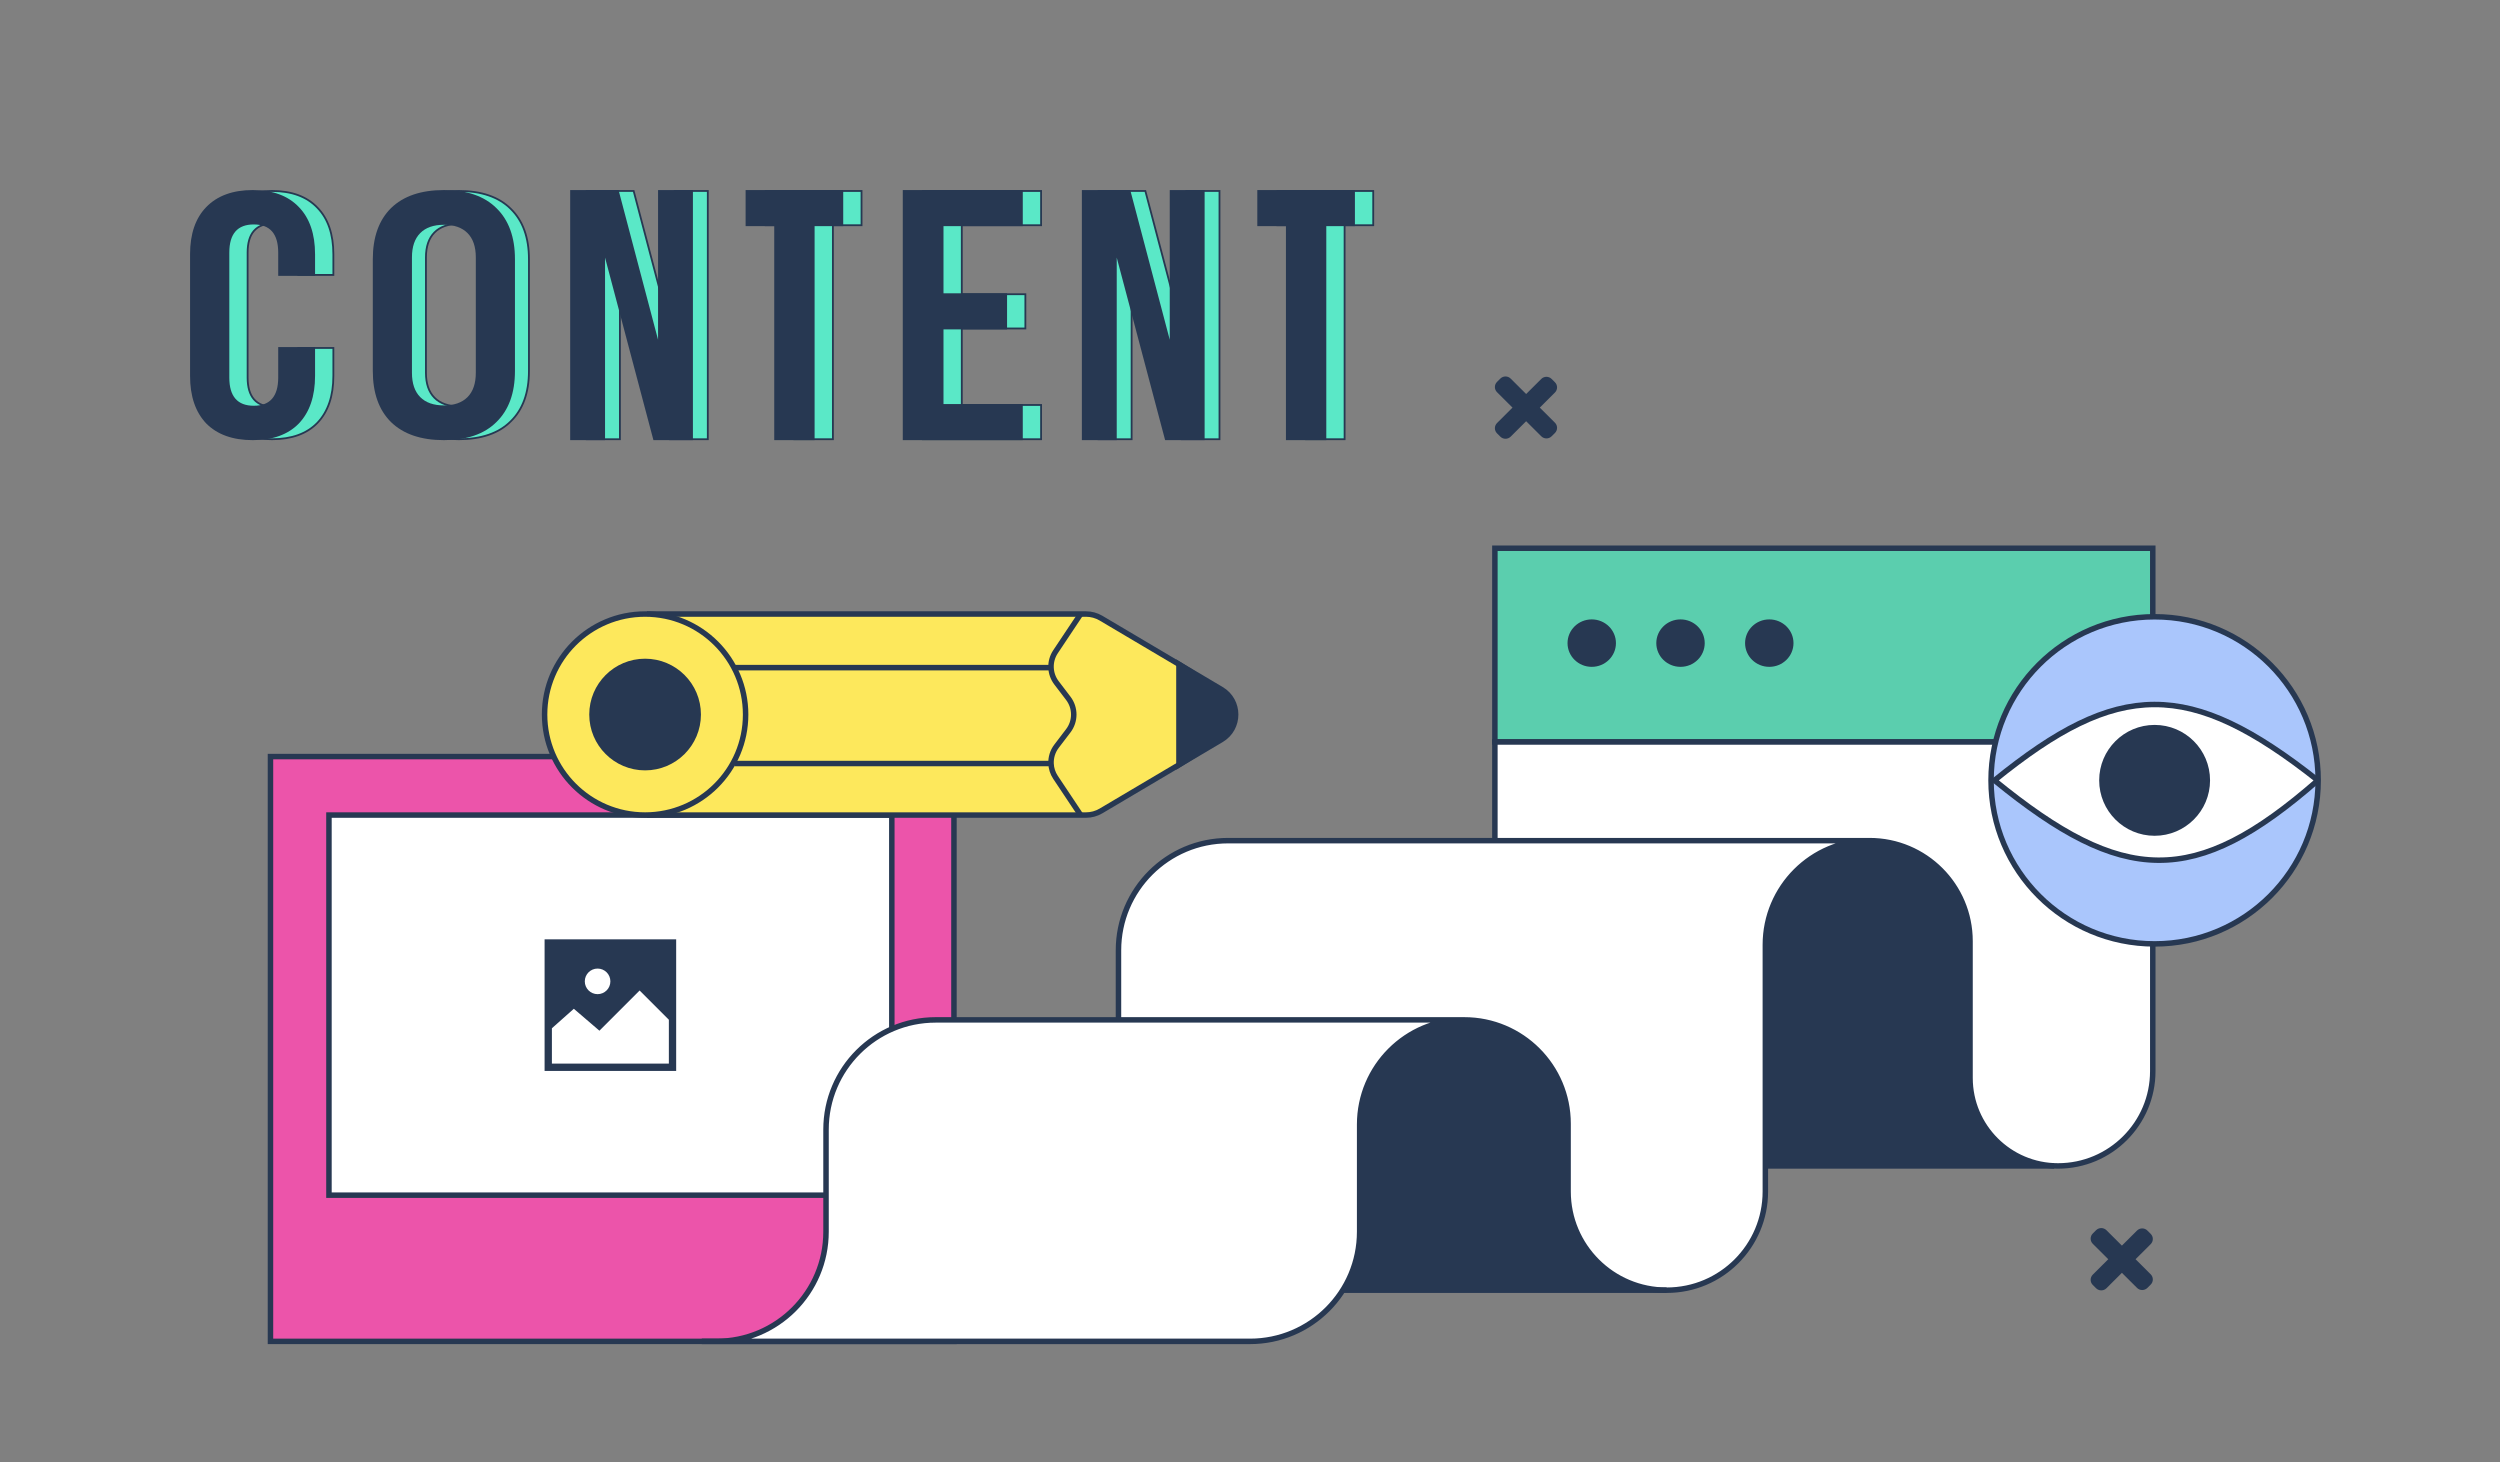 <svg width="684" height="400" viewBox="0 0 684 400" fill="none" xmlns="http://www.w3.org/2000/svg">
<rect x="0" y="0" width="684" height="400" fill="#808080" stroke="none"/>
<rect x="74" y="207" width="187" height="160" fill="#EC54AA" stroke="#273852" stroke-width="1.5"/>
<rect x="90" y="223" width="154" height="104" fill="white" stroke="#273852" stroke-width="1.5"/>
<path fill-rule="evenodd" clip-rule="evenodd" d="M149 257H185V293H149V257ZM157 276L151 281.333V291H183V279L175 271L164 282L157 276ZM163.5 272C165.433 272 167 270.433 167 268.5C167 266.567 165.433 265 163.5 265C161.567 265 160 266.567 160 268.5C160 270.433 161.567 272 163.5 272Z" fill="#273852"/>
<path d="M86.849 56.829L86.85 56.831C89.744 59.812 91.208 64.049 91.208 69.58V75.222H81.627V69.105C81.627 66.509 81.064 64.515 79.893 63.168C78.717 61.815 76.966 61.158 74.688 61.158C72.409 61.158 70.658 61.815 69.482 63.168C68.312 64.515 67.748 66.509 67.748 69.105V103.316C67.748 105.912 68.312 107.906 69.482 109.253C70.658 110.606 72.409 111.263 74.688 111.263C76.966 111.263 78.717 110.606 79.893 109.253C81.064 107.906 81.627 105.912 81.627 103.316V95.203H91.208V102.841C91.208 108.371 89.745 112.641 86.85 115.686C83.957 118.665 79.822 120.171 74.405 120.171C68.989 120.171 64.821 118.666 61.865 115.685C58.971 112.64 57.508 108.37 57.508 102.841V69.58C57.508 64.049 58.971 59.812 61.865 56.831C64.821 53.787 68.989 52.25 74.405 52.25C79.821 52.25 83.956 53.787 86.849 56.829Z" fill="#5AE8C7" stroke="#273852" stroke-width="0.5"/>
<path d="M81.772 115.86C78.82 118.901 74.612 120.421 69.147 120.421C63.683 120.421 59.443 118.901 56.428 115.86C53.476 112.755 52 108.416 52 102.841V69.58C52 64.005 53.476 59.697 56.428 56.656C59.443 53.552 63.683 52 69.147 52C74.612 52 78.82 53.552 81.772 56.656C84.724 59.697 86.2 64.005 86.2 69.58V75.472H76.119V69.105C76.119 63.974 73.889 61.408 69.43 61.408C64.97 61.408 62.74 63.974 62.74 69.105V103.316C62.74 108.447 64.97 111.013 69.43 111.013C73.889 111.013 76.119 108.447 76.119 103.316V94.953H86.2V102.841C86.2 108.416 84.724 112.755 81.772 115.86Z" fill="#273852"/>
<path d="M263.397 110.799H284.84V120.171H252.508V52.25H284.84V61.622H263.397H263.147V61.872V80.248V80.498H263.397H280.54V89.87H263.397H263.147V90.12V110.549V110.799H263.397Z" fill="#5AE8C7" stroke="#273852" stroke-width="0.5"/>
<path d="M279.832 120.421H247V52H279.832V61.872H258.139V80.248H275.533V90.12H258.139V110.549H279.832V120.421Z" fill="#273852"/>
<path d="M184.613 92.955V52.25H193.653V120.171H183.29L170.101 70.41L169.61 70.474V120.171H160.57V52.25H173.366L184.122 93.019L184.613 92.955Z" fill="#5AE8C7" stroke="#273852" stroke-width="0.5"/>
<path d="M165.539 120.421H156V52H169.238L180.043 92.955V52H189.583V120.421H178.778L165.539 70.474V120.421Z" fill="#273852"/>
<path d="M324.613 92.955V52.25H333.653V120.171H323.29L310.101 70.41L309.61 70.474V120.171H300.57V52.25H313.366L324.122 93.019L324.613 92.955Z" fill="#5AE8C7" stroke="#273852" stroke-width="0.5"/>
<path d="M305.539 120.421H296V52H309.238L320.043 92.955V52H329.583V120.421H318.778L305.539 70.474V120.421Z" fill="#273852"/>
<path d="M227.882 61.872V120.171H217.34V61.872V61.622H217.09H209.508V52.25H235.714V61.622H228.132H227.882V61.872Z" fill="#5AE8C7" stroke="#273852" stroke-width="0.5"/>
<path d="M222.874 120.421H211.832V61.872H204V52H230.706V61.872H222.874V120.421Z" fill="#273852"/>
<path d="M367.882 61.872V120.171H357.34V61.872V61.622H357.09H349.508V52.25H375.714V61.622H368.132H367.882V61.872Z" fill="#5AE8C7" stroke="#273852" stroke-width="0.5"/>
<path d="M362.874 120.421H351.832V61.872H344V52H370.706V61.872H362.874V120.421Z" fill="#273852"/>
<path d="M139.72 57.119L139.722 57.121C143.043 60.356 144.719 64.94 144.719 70.911V101.51C144.719 107.481 143.043 112.065 139.722 115.3L139.72 115.302C136.462 118.536 131.743 120.171 125.523 120.171C119.305 120.171 114.554 118.536 111.232 115.301C107.973 112.066 106.328 107.482 106.328 101.51V70.911C106.328 64.939 107.973 60.355 111.232 57.12C114.554 53.885 119.305 52.25 125.523 52.25C131.743 52.25 136.462 53.885 139.72 57.119ZM134.51 101.985V70.436C134.51 67.48 133.747 65.19 132.183 63.608C130.619 62.026 128.386 61.253 125.523 61.253C122.661 61.253 120.427 62.026 118.864 63.608C117.3 65.19 116.537 67.48 116.537 70.436V101.985C116.537 104.941 117.3 107.231 118.864 108.813C120.427 110.395 122.661 111.168 125.523 111.168C128.386 111.168 130.619 110.395 132.183 108.813C133.747 107.231 134.51 104.941 134.51 101.985Z" fill="#5AE8C7" stroke="#273852" stroke-width="0.5"/>
<path d="M102 101.51V70.911C102 64.892 103.66 60.236 106.979 56.941C110.361 53.647 115.183 52 121.445 52C127.708 52 132.499 53.647 135.818 56.941C139.2 60.236 140.891 64.892 140.891 70.911V101.51C140.891 107.529 139.2 112.185 135.818 115.48C132.499 118.774 127.708 120.421 121.445 120.421C115.183 120.421 110.361 118.774 106.979 115.48C103.66 112.185 102 107.529 102 101.51ZM130.182 101.985V70.436C130.182 67.521 129.43 65.304 127.927 63.784C126.424 62.263 124.263 61.503 121.445 61.503C118.627 61.503 116.467 62.263 114.964 63.784C113.461 65.304 112.709 67.521 112.709 70.436V101.985C112.709 104.9 113.461 107.117 114.964 108.637C116.467 110.158 118.627 110.918 121.445 110.918C124.263 110.918 126.424 110.158 127.927 108.637C129.43 107.117 130.182 104.9 130.182 101.985Z" fill="#273852"/>
<rect x="409" y="150" width="180" height="53" fill="#5BCEAE" stroke="#273852" stroke-width="1.5"/>
<ellipse cx="435.499" cy="175.959" rx="6.624" ry="6.49" fill="#273852"/>
<ellipse cx="459.788" cy="175.959" rx="6.624" ry="6.49" fill="#273852"/>
<ellipse cx="484.077" cy="175.959" rx="6.624" ry="6.49" fill="#273852"/>
<path d="M358.422 230.539H563.628L564.003 319H456.003V353H358.422V230.539Z" fill="#273852"/>
<path d="M342 367H340.766H196C212.569 367 226 353.569 226 337V323.212V309.041C226 292.472 239.431 279.041 256 279.041H306.014V260C306.014 243.431 319.445 230 336.014 230H409V203H589V293.073C589 307.392 577.392 319 563.073 319C549.778 319 539 308.222 539 294.927V257.504C539 242.314 526.686 230 511.496 230C495.758 230 483 242.758 483 258.496V326.014C483 340.918 470.918 353 456.014 353C441.109 353 429.027 340.918 429.027 326.014V307.45C429.027 291.76 416.308 279.041 400.618 279.041C384.813 279.041 372 291.854 372 307.659V337C372 353.569 358.569 367 342 367Z" fill="white"/>
<path d="M306.014 279.041H256C239.431 279.041 226 292.472 226 309.041V323.212V337C226 353.569 212.569 367 196 367H192H340.766H342C358.569 367 372 353.569 372 337V307.659C372 291.854 384.813 279.041 400.618 279.041V279.041M306.014 279.041V260C306.014 243.431 319.445 230 336.014 230H409M306.014 279.041H400.618M409 230V203H589V293.073C589 307.392 577.392 319 563.073 319V319V319C549.778 319 539 308.222 539 294.927V257.504C539 242.314 526.686 230 511.496 230V230M409 230H511.496M400.618 279.041V279.041C416.308 279.041 429.027 291.76 429.027 307.45V326.014C429.027 340.918 441.109 353 456.014 353V353C470.918 353 483 340.918 483 326.014V258.496C483 242.758 495.758 230 511.496 230V230" stroke="#273852" stroke-width="1.5"/>
<path d="M483 319H562M456 353H411.25H367.5" stroke="#273852" stroke-width="1.5"/>
<path fill-rule="evenodd" clip-rule="evenodd" d="M572.587 337.483L573.488 336.585C574.271 335.805 575.539 335.805 576.322 336.585L580.554 340.802L584.692 336.678C585.474 335.899 586.743 335.899 587.525 336.678L588.427 337.576C589.209 338.356 589.209 339.62 588.427 340.4L584.289 344.524L588.428 348.648C589.21 349.427 589.21 350.692 588.428 351.471L587.526 352.369C586.744 353.149 585.475 353.149 584.693 352.369L580.554 348.246L576.322 352.464C575.539 353.243 574.271 353.243 573.488 352.464L572.587 351.566C571.804 350.786 571.804 349.522 572.587 348.742L576.819 344.524L572.587 340.306C571.804 339.527 571.804 338.263 572.587 337.483Z" fill="#273852"/>
<path fill-rule="evenodd" clip-rule="evenodd" d="M409.587 104.483L410.488 103.585C411.271 102.805 412.539 102.805 413.322 103.585L417.554 107.802L421.692 103.678C422.474 102.899 423.743 102.899 424.525 103.678L425.427 104.576C426.209 105.356 426.209 106.62 425.427 107.4L421.289 111.524L425.428 115.648C426.21 116.427 426.21 117.692 425.428 118.471L424.526 119.369C423.744 120.149 422.475 120.149 421.693 119.369L417.554 115.246L413.322 119.464C412.539 120.243 411.271 120.243 410.488 119.464L409.587 118.566C408.804 117.786 408.804 116.522 409.587 115.742L413.819 111.524L409.587 107.306C408.804 106.527 408.804 105.263 409.587 104.483Z" fill="#273852"/>
<circle cx="589.5" cy="213.5" r="44.75" fill="#AAC6FC" stroke="#273852" stroke-width="1.5"/>
<path d="M545.688 213.508C579.538 186.012 598.951 185.65 634.16 213.508C600.399 243.066 580.839 242.197 545.688 213.508Z" fill="white" stroke="#273852" stroke-width="1.5" stroke-linejoin="bevel"/>
<circle cx="589.503" cy="213.503" r="15.167" fill="#273852"/>
<path d="M297.139 168H177.719V223H297.139C298.573 223 299.981 222.614 301.215 221.884L334.148 202.384C339.38 199.286 339.38 191.714 334.148 188.616L301.215 169.116C299.981 168.386 298.573 168 297.139 168Z" fill="#FDE85C" stroke="#273852" stroke-width="1.5"/>
<circle cx="176.5" cy="195.5" r="27.5" fill="#FDE85C" stroke="#273852" stroke-width="1.5"/>
<circle cx="176.497" cy="195.497" r="15.278" fill="#273852"/>
<path d="M332.569 188.086L322.557 181.75V209.25L332.569 202.914C338.964 199.127 338.964 191.873 332.569 188.086Z" fill="#273852"/>
<path d="M295.668 168L288.791 178.315C287.913 179.632 287.507 181.158 287.565 182.667M295.668 223L288.791 212.685C288.023 211.533 287.616 210.222 287.565 208.902M287.565 182.667C287.622 184.14 288.123 185.597 289.06 186.827L292.282 191.056C294.282 193.681 294.282 197.319 292.282 199.944L289.06 204.173C288.002 205.561 287.501 207.239 287.565 208.902M287.565 182.667H200.945M287.565 208.902H200.945M322.557 181.75L332.569 188.086C338.964 191.873 338.964 199.127 332.569 202.914L322.557 209.25V181.75Z" stroke="#273852" stroke-width="1.5"/>
</svg>
